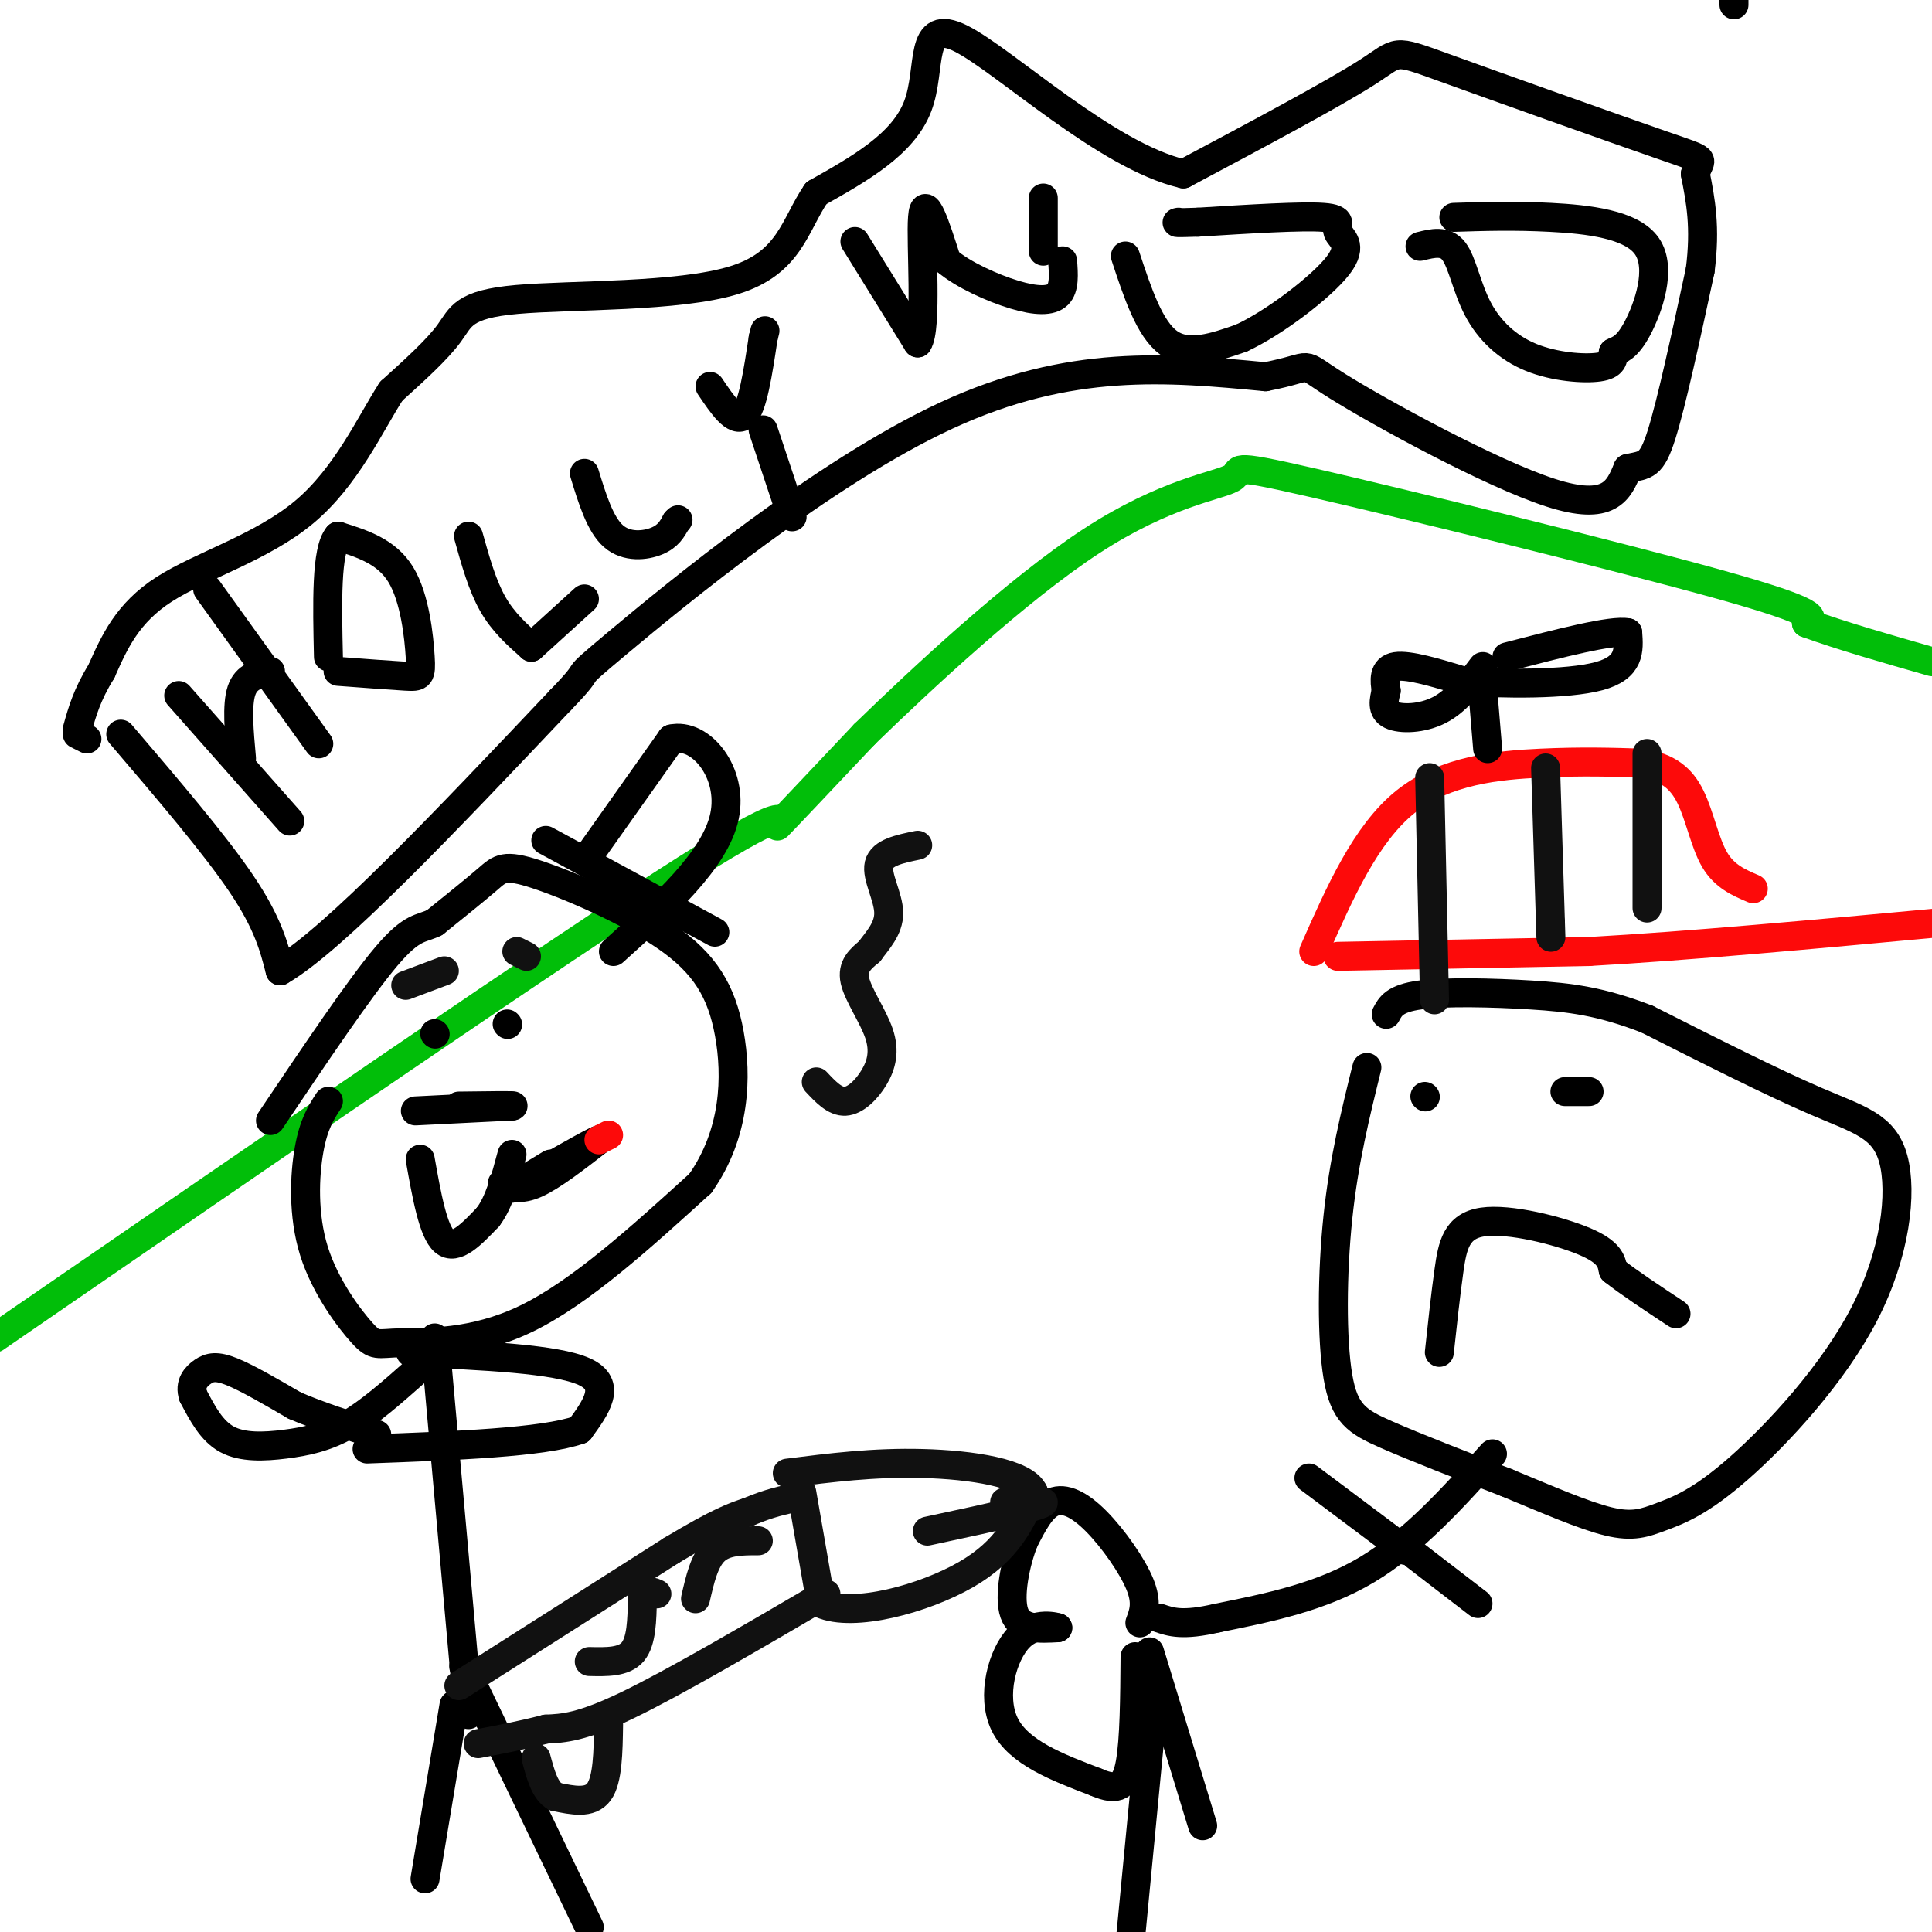 <svg viewBox='0 0 400 400' version='1.1' xmlns='http://www.w3.org/2000/svg' xmlns:xlink='http://www.w3.org/1999/xlink'><g fill='none' stroke='rgb(1,190,9)' stroke-width='6' stroke-linecap='round' stroke-linejoin='round'><path d='M-1,277c58.667,-40.378 117.333,-80.756 143,-97c25.667,-16.244 18.333,-8.356 19,-9c0.667,-0.644 9.333,-9.822 18,-19'/><path d='M179,152c11.603,-11.277 31.609,-29.969 47,-40c15.391,-10.031 26.167,-11.400 29,-13c2.833,-1.600 -2.276,-3.431 17,1c19.276,4.431 62.936,15.123 84,21c21.064,5.877 19.532,6.938 18,8'/><path d='M374,129c7.333,2.667 16.667,5.333 26,8'/></g>
<g fill='none' stroke='rgb(0,0,0)' stroke-width='6' stroke-linecap='round' stroke-linejoin='round'><path d='M359,0c0.000,0.000 0.000,1.000 0,1'/><path d='M37,144c0.000,0.000 23.000,26.000 23,26'/><path d='M50,157c-0.500,-5.500 -1.000,-11.000 0,-14c1.000,-3.000 3.500,-3.500 6,-4'/><path d='M43,122c0.000,0.000 23.000,32.000 23,32'/><path d='M70,139c5.536,0.417 11.071,0.833 14,1c2.929,0.167 3.250,0.083 3,-4c-0.250,-4.083 -1.071,-12.167 -4,-17c-2.929,-4.833 -7.964,-6.417 -13,-8'/><path d='M70,111c-2.500,2.833 -2.250,13.917 -2,25'/><path d='M97,111c1.417,5.083 2.833,10.167 5,14c2.167,3.833 5.083,6.417 8,9'/><path d='M110,134c0.000,0.000 11.000,-10.000 11,-10'/><path d='M121,98c1.622,5.289 3.244,10.578 6,13c2.756,2.422 6.644,1.978 9,1c2.356,-0.978 3.178,-2.489 4,-4'/><path d='M140,108c0.667,-0.667 0.333,-0.333 0,0'/><path d='M147,80c2.583,3.833 5.167,7.667 7,6c1.833,-1.667 2.917,-8.833 4,-16'/><path d='M158,70c0.667,-2.667 0.333,-1.333 0,0'/><path d='M158,89c0.000,0.000 6.000,18.000 6,18'/><path d='M177,50c0.000,0.000 13.000,21.000 13,21'/><path d='M190,71c2.022,-2.911 0.578,-20.689 1,-26c0.422,-5.311 2.711,1.844 5,9'/><path d='M196,54c3.417,2.893 9.458,5.625 14,7c4.542,1.375 7.583,1.393 9,0c1.417,-1.393 1.208,-4.196 1,-7'/><path d='M216,41c0.000,0.000 0.000,11.000 0,11'/><path d='M233,53c2.500,7.583 5.000,15.167 9,18c4.000,2.833 9.500,0.917 15,-1'/><path d='M257,70c6.885,-3.179 16.598,-10.625 20,-15c3.402,-4.375 0.493,-5.678 0,-7c-0.493,-1.322 1.431,-2.663 -3,-3c-4.431,-0.337 -15.215,0.332 -26,1'/><path d='M248,46c-5.000,0.167 -4.500,0.083 -4,0'/><path d='M294,51c2.619,-0.654 5.238,-1.308 7,1c1.762,2.308 2.668,7.577 5,12c2.332,4.423 6.089,7.998 11,10c4.911,2.002 10.974,2.429 14,2c3.026,-0.429 3.013,-1.715 3,-3'/><path d='M334,73c1.220,-0.662 2.770,-0.817 5,-5c2.230,-4.183 5.139,-12.396 2,-17c-3.139,-4.604 -12.325,-5.601 -20,-6c-7.675,-0.399 -13.837,-0.199 -20,0'/><path d='M25,152c9.750,11.417 19.500,22.833 25,31c5.500,8.167 6.750,13.083 8,18'/><path d='M58,201c11.000,-6.333 34.500,-31.167 58,-56'/><path d='M116,145c8.429,-8.679 0.500,-2.375 12,-12c11.500,-9.625 42.429,-35.179 68,-47c25.571,-11.821 45.786,-9.911 66,-8'/><path d='M262,78c11.179,-2.155 6.125,-3.542 15,2c8.875,5.542 31.679,18.012 44,22c12.321,3.988 14.161,-0.506 16,-5'/><path d='M337,97c3.689,-0.822 4.911,-0.378 7,-7c2.089,-6.622 5.044,-20.311 8,-34'/><path d='M352,56c1.167,-9.000 0.083,-14.500 -1,-20'/><path d='M351,36c0.853,-3.534 3.486,-2.370 -7,-6c-10.486,-3.630 -34.093,-12.054 -45,-16c-10.907,-3.946 -9.116,-3.413 -16,1c-6.884,4.413 -22.442,12.707 -38,21'/><path d='M245,36c-16.000,-3.702 -37.000,-23.458 -46,-28c-9.000,-4.542 -6.000,6.131 -9,14c-3.000,7.869 -12.000,12.935 -21,18'/><path d='M169,40c-4.557,6.692 -5.448,14.423 -17,18c-11.552,3.577 -33.764,3.002 -45,4c-11.236,0.998 -11.496,3.571 -14,7c-2.504,3.429 -7.252,7.715 -12,12'/><path d='M81,81c-4.357,6.762 -9.250,17.667 -18,25c-8.750,7.333 -21.357,11.095 -29,16c-7.643,4.905 -10.321,10.952 -13,17'/><path d='M21,139c-3.000,4.833 -4.000,8.417 -5,12'/><path d='M16,152c0.000,0.000 2.000,1.000 2,1'/><path d='M298,280c0.643,-5.970 1.286,-11.940 2,-17c0.714,-5.060 1.500,-9.208 7,-10c5.500,-0.792 15.714,1.774 21,4c5.286,2.226 5.643,4.113 6,6'/><path d='M334,263c3.167,2.500 8.083,5.750 13,9'/><path d='M295,227c0.000,0.000 0.100,0.100 0.1,0.1'/><path d='M324,226c0.000,0.000 5.000,0.000 5,0'/><path d='M283,221c-2.387,9.667 -4.774,19.333 -6,31c-1.226,11.667 -1.292,25.333 0,33c1.292,7.667 3.940,9.333 10,12c6.060,2.667 15.530,6.333 25,10'/><path d='M312,307c8.113,3.362 15.896,6.766 21,8c5.104,1.234 7.531,0.297 11,-1c3.469,-1.297 7.982,-2.952 16,-10c8.018,-7.048 19.541,-19.487 26,-32c6.459,-12.513 7.854,-25.100 6,-32c-1.854,-6.900 -6.958,-8.114 -16,-12c-9.042,-3.886 -22.021,-10.443 -35,-17'/><path d='M341,211c-9.560,-3.714 -15.958,-4.500 -24,-5c-8.042,-0.500 -17.726,-0.714 -23,0c-5.274,0.714 -6.137,2.357 -7,4'/><path d='M309,301c-8.250,9.167 -16.500,18.333 -26,24c-9.500,5.667 -20.250,7.833 -31,10'/><path d='M252,335c-7.167,1.667 -9.583,0.833 -12,0'/><path d='M236,336c0.786,-2.077 1.571,-4.155 0,-8c-1.571,-3.845 -5.500,-9.458 -9,-13c-3.500,-3.542 -6.571,-5.012 -9,-4c-2.429,1.012 -4.214,4.506 -6,8'/><path d='M212,319c-1.778,4.444 -3.222,11.556 -2,15c1.222,3.444 5.111,3.222 9,3'/><path d='M219,337c-0.012,-0.012 -4.542,-1.542 -8,2c-3.458,3.542 -5.845,12.155 -3,18c2.845,5.845 10.923,8.923 19,12'/><path d='M227,369c4.467,1.956 6.133,0.844 7,-4c0.867,-4.844 0.933,-13.422 1,-22'/><path d='M238,342c0.000,0.000 11.000,36.000 11,36'/><path d='M239,350c0.000,0.000 -5.000,52.000 -5,52'/><path d='M293,322c0.000,0.000 13.000,10.000 13,10'/><path d='M291,321c0.000,0.000 -20.000,-15.000 -20,-15'/></g>
<g fill='none' stroke='rgb(253,10,10)' stroke-width='6' stroke-linecap='round' stroke-linejoin='round'><path d='M277,198c0.000,0.000 52.000,-1.000 52,-1'/><path d='M329,197c20.833,-1.167 46.917,-3.583 73,-6'/><path d='M272,197c5.378,-12.200 10.756,-24.400 19,-31c8.244,-6.600 19.356,-7.600 28,-8c8.644,-0.400 14.822,-0.200 21,0'/><path d='M340,158c5.310,0.881 8.083,3.083 10,7c1.917,3.917 2.976,9.548 5,13c2.024,3.452 5.012,4.726 8,6'/></g>
<g fill='none' stroke='rgb(0,0,0)' stroke-width='6' stroke-linecap='round' stroke-linejoin='round'><path d='M307,143c0.000,0.000 1.000,12.000 1,12'/><path d='M307,138c-2.711,3.578 -5.422,7.156 -9,9c-3.578,1.844 -8.022,1.956 -10,1c-1.978,-0.956 -1.489,-2.978 -1,-5'/><path d='M287,143c-0.333,-2.022 -0.667,-4.578 2,-5c2.667,-0.422 8.333,1.289 14,3'/><path d='M303,141c8.133,0.644 21.467,0.756 28,-1c6.533,-1.756 6.267,-5.378 6,-9'/><path d='M337,131c-3.167,-0.667 -14.083,2.167 -25,5'/><path d='M68,228c-1.525,2.349 -3.050,4.698 -4,10c-0.950,5.302 -1.324,13.556 1,21c2.324,7.444 7.344,14.078 10,17c2.656,2.922 2.946,2.133 8,2c5.054,-0.133 14.873,0.391 26,-5c11.127,-5.391 23.564,-16.695 36,-28'/><path d='M145,245c7.312,-10.347 7.592,-22.215 6,-31c-1.592,-8.785 -5.056,-14.489 -13,-20c-7.944,-5.511 -20.370,-10.830 -27,-13c-6.630,-2.170 -7.466,-1.191 -10,1c-2.534,2.191 -6.767,5.596 -11,9'/><path d='M90,191c-2.867,1.444 -4.533,0.556 -10,7c-5.467,6.444 -14.733,20.222 -24,34'/><path d='M87,240c1.333,7.500 2.667,15.000 5,17c2.333,2.000 5.667,-1.500 9,-5'/><path d='M101,252c2.333,-3.000 3.667,-8.000 5,-13'/><path d='M86,230c0.000,0.000 20.000,-1.000 20,-1'/><path d='M106,229c1.500,-0.167 -4.750,-0.083 -11,0'/><path d='M90,214c0.000,0.000 0.100,0.100 0.1,0.1'/><path d='M105,212c0.000,0.000 0.100,0.100 0.1,0.1'/><path d='M113,174c0.000,0.000 35.000,19.000 35,19'/><path d='M122,177c0.000,0.000 17.000,-24.000 17,-24'/><path d='M139,153c6.111,-1.422 12.889,7.022 11,16c-1.889,8.978 -12.444,18.489 -23,28'/><path d='M90,277c0.000,0.000 7.000,78.000 7,78'/><path d='M96,345c0.000,0.000 26.000,54.000 26,54'/><path d='M94,353c0.000,0.000 -6.000,36.000 -6,36'/><path d='M86,284c-4.762,4.220 -9.524,8.440 -14,11c-4.476,2.560 -8.667,3.458 -13,4c-4.333,0.542 -8.810,0.726 -12,-1c-3.190,-1.726 -5.095,-5.363 -7,-9'/><path d='M40,289c-0.833,-2.440 0.583,-4.042 2,-5c1.417,-0.958 2.833,-1.274 6,0c3.167,1.274 8.083,4.137 13,7'/><path d='M61,291c5.000,2.167 11.000,4.083 17,6'/><path d='M85,280c15.083,0.667 30.167,1.333 36,4c5.833,2.667 2.417,7.333 -1,12'/><path d='M120,296c-7.500,2.667 -25.750,3.333 -44,4'/><path d='M104,245c1.833,0.750 3.667,1.500 7,0c3.333,-1.500 8.167,-5.250 13,-9'/><path d='M124,236c-0.833,0.167 -9.417,5.083 -18,10'/><path d='M106,246c-1.667,0.833 3.167,-2.083 8,-5'/></g>
<g fill='none' stroke='rgb(253,10,10)' stroke-width='6' stroke-linecap='round' stroke-linejoin='round'><path d='M124,236c0.000,0.000 2.000,-1.000 2,-1'/></g>
<g fill='none' stroke='rgb(17,17,17)' stroke-width='6' stroke-linecap='round' stroke-linejoin='round'><path d='M169,224c1.931,2.062 3.863,4.124 6,4c2.137,-0.124 4.480,-2.435 6,-5c1.520,-2.565 2.217,-5.383 1,-9c-1.217,-3.617 -4.348,-8.033 -5,-11c-0.652,-2.967 1.174,-4.483 3,-6'/><path d='M180,197c1.583,-2.190 4.042,-4.667 4,-8c-0.042,-3.333 -2.583,-7.524 -2,-10c0.583,-2.476 4.292,-3.238 8,-4'/><path d='M95,349c0.000,0.000 44.000,-28.000 44,-28'/><path d='M139,321c10.000,-6.000 13.000,-7.000 16,-8'/><path d='M155,313c4.333,-1.833 7.167,-2.417 10,-3'/><path d='M166,309c0.000,0.000 4.000,23.000 4,23'/><path d='M170,332c6.667,3.000 21.333,-1.000 30,-6c8.667,-5.000 11.333,-11.000 14,-17'/><path d='M214,309c-1.689,-4.067 -12.911,-5.733 -23,-6c-10.089,-0.267 -19.044,0.867 -28,2'/><path d='M208,311c3.833,-0.167 7.667,-0.333 8,0c0.333,0.333 -2.833,1.167 -6,2'/><path d='M210,313c-4.000,1.000 -11.000,2.500 -18,4'/><path d='M171,330c-15.667,9.167 -31.333,18.333 -41,23c-9.667,4.667 -13.333,4.833 -17,5'/><path d='M113,358c-5.167,1.333 -9.583,2.167 -14,3'/><path d='M126,357c-0.083,5.750 -0.167,11.500 -2,14c-1.833,2.500 -5.417,1.750 -9,1'/><path d='M115,372c-2.167,-1.167 -3.083,-4.583 -4,-8'/><path d='M122,344c3.583,0.083 7.167,0.167 9,-2c1.833,-2.167 1.917,-6.583 2,-11'/><path d='M133,331c0.833,-2.000 1.917,-1.500 3,-1'/><path d='M144,331c0.917,-4.000 1.833,-8.000 4,-10c2.167,-2.000 5.583,-2.000 9,-2'/><path d='M107,197c0.000,0.000 2.000,1.000 2,1'/><path d='M84,204c0.000,0.000 8.000,-3.000 8,-3'/><path d='M296,161c0.000,0.000 1.000,46.000 1,46'/><path d='M320,159c0.000,0.000 1.000,32.000 1,32'/><path d='M321,191c0.167,5.333 0.083,2.667 0,0'/><path d='M341,156c0.000,0.000 0.000,32.000 0,32'/></g>
</svg>